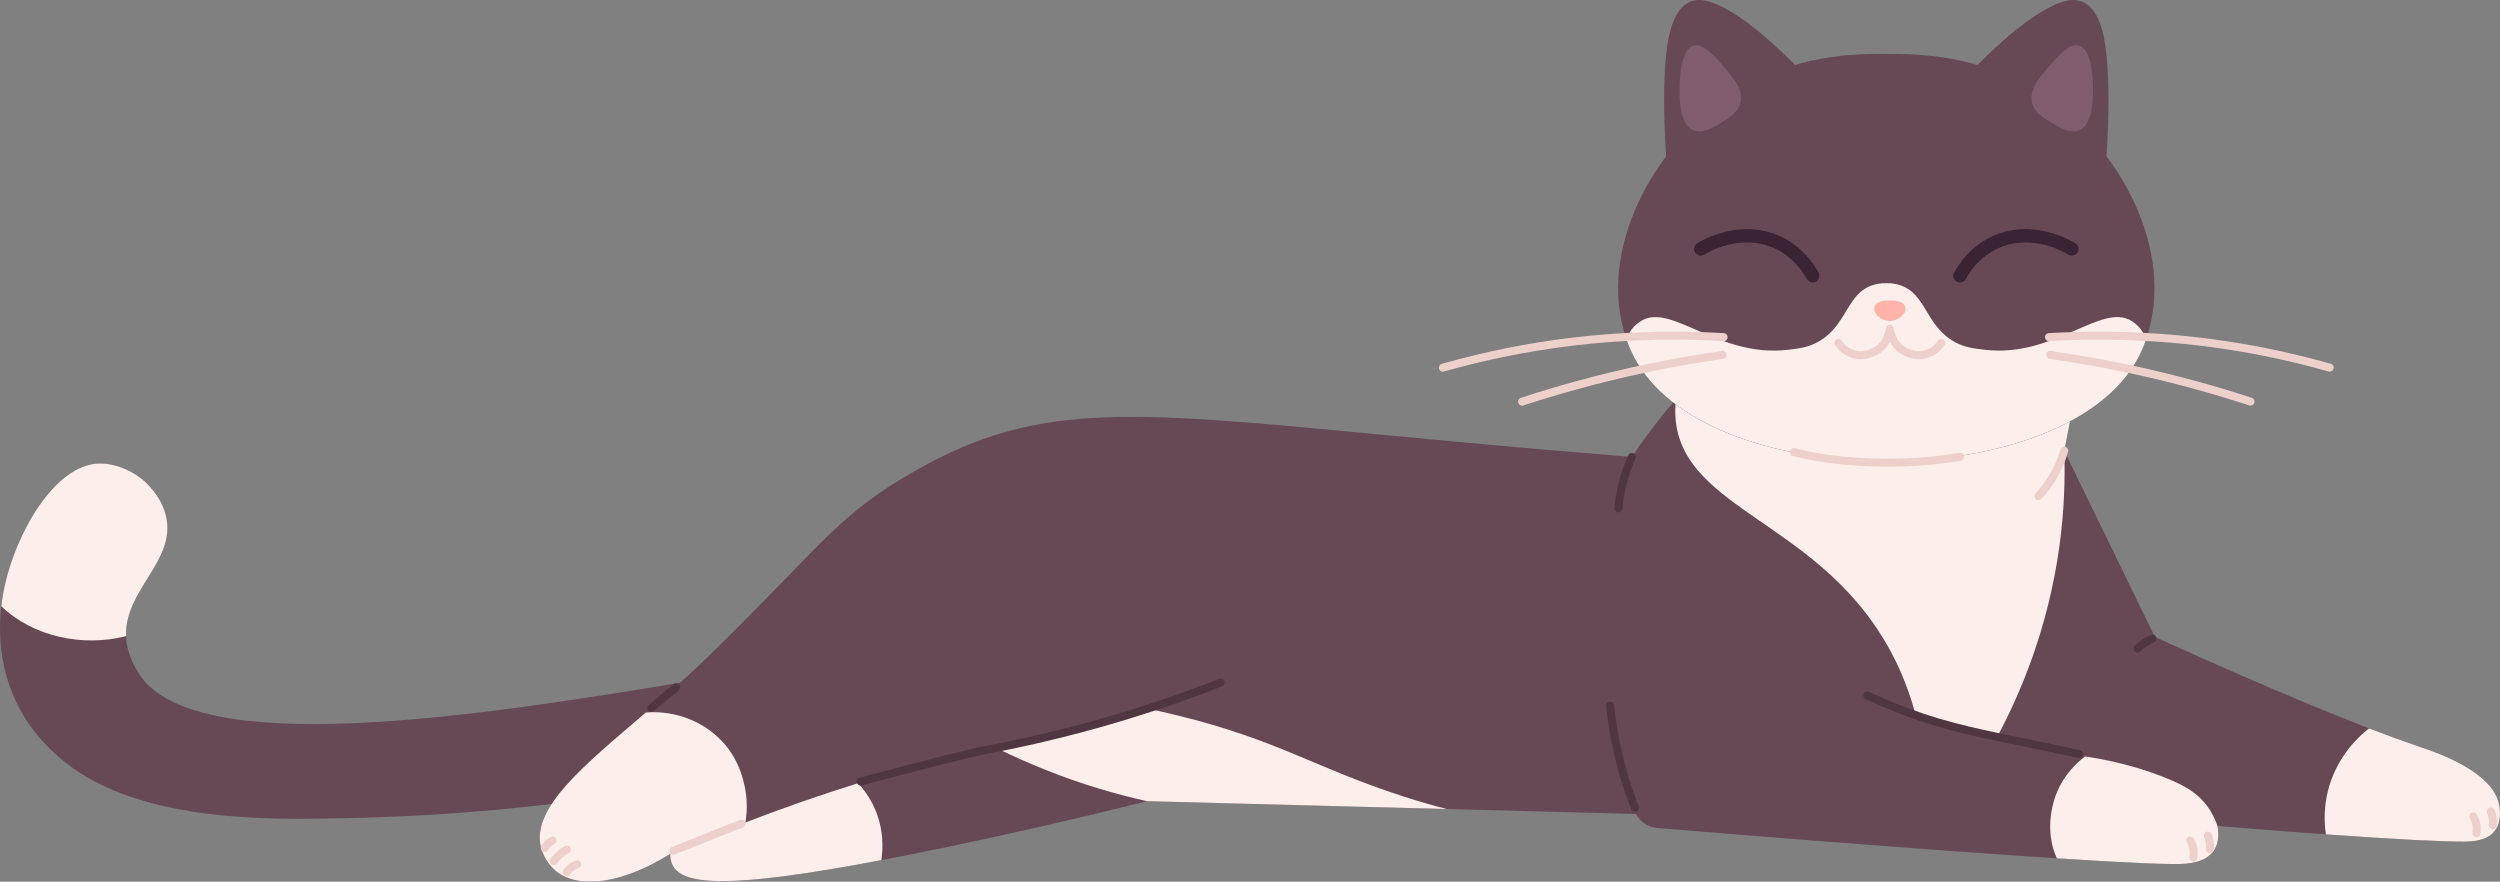 <?xml version="1.0" encoding="UTF-8"?>
<svg id="Layer_2" data-name="Layer 2" xmlns="http://www.w3.org/2000/svg" width="1900" height="670.05" viewBox="0 0 1900 670.05">
  <rect x="0" y="0" width="1900" height="670.05" fill="#808080" stroke="none"/>
  <defs>
    <style>
      .cls-1 {
        fill: #4f3640;
      }

      .cls-2 {
        fill: #664955;
      }

      .cls-3 {
        fill: #edd0cc;
      }

      .cls-4 {
        fill: #ffb3a9;
      }

      .cls-5 {
        fill: #7f5d6d;
      }

      .cls-6 {
        fill: #fceeeb;
      }

      .cls-7 {
        fill: #3a2332;
      }
    </style>
  </defs>
  <g id="Layer_1-2" data-name="Layer 1">
    <g>
      <g>
        <path class="cls-2" d="M588.1,506.41c-16.91,28.7-33.83,57.41-50.74,86.12-113.69,22.03-208.71,28.11-276.5,29.29-50.08,.87-153.43,4.68-212.26-43.25-6.86-5.59-23.06-19.06-34.91-42.36C-6.66,496.23,1.03,457.25,3.44,445.9c8.68-40.88,38.4-93.45,72.64-93.68,9.58-.06,21.89,3.96,31.63,11.75,2,1.6,14.99,12.28,18.62,28.86,7.83,35.8-36.9,58.06-29.79,97.75,0,0,1.69,9.47,8.38,20.48,40.98,67.49,260.71,32.77,414.29,7.45,30.91-5.1,55.57-9.61,68.89-12.1Z"/>
        <path class="cls-6" d="M.99,460.69c.76-6.58,1.79-11.72,2.44-14.79,8.68-40.88,38.4-93.45,72.64-93.68,9.58-.06,21.89,3.96,31.63,11.75,2,1.6,14.99,12.28,18.62,28.86,7.35,33.6-31.6,55.28-30.53,90.64-32.39,8.35-70.57,.67-94.81-22.78Z"/>
      </g>
      <g>
        <path class="cls-2" d="M1568.85,342.61c2.48-12.72,4.97-25.45,7.45-38.17h-303.5c-6.26,7.25-12.66,15.16-19.08,23.74-4.87,6.5-9.36,12.89-13.5,19.09-49.43-3.99-88.05-7.42-108.93-9.31-235.7-21.29-317.53-36.79-409.63,6.28-25.6,11.97-47.48,26.53-47.48,26.53-35.23,23.45-52.43,44.11-92.82,85.12-27.5,27.92-47.94,48.43-68.24,66.4-55.9,49.5-110.54,87.13-102.02,121.57,2.51,10.13,9.28,16.34,11.17,17.9,17.78,14.75,51.75,9.34,87.12-12.86-.08,2.17,.13,5.23,1.65,8.31,8.7,17.73,52.14,19.27,211.35-13.99,38.42-8.03,89.39-19.3,149.39-34.35,123.82,3.26,247.64,6.52,371.46,9.77,3.36,6.14,9.48,10.12,16.34,10.68,67.34,5.55,373.54,30.48,402.37,27.02,4.17-.5,14.95-1.79,20.48-9.77,4.35-6.28,3.67-14.14,2.79-18.85,95,7.87,165.97,12.17,188.06,11.87,5.99-.08,16.72-.62,22.58-7.96,5.86-7.34,3.9-17.77,3.48-19.97-4.79-25.45-47.96-39.83-59.29-43.68-47.88-16.27-113.59-43.7-202.32-83.87l-68.89-141.51Z"/>
        <path class="cls-6" d="M1565.13,415.23c-8.55,62.07-29.36,111.36-47.48,145.23-20.48-5.28-40.96-10.55-61.45-15.83-3.57-13.91-10.46-35.47-24.44-58.65-53.49-88.71-149.85-99.66-158.03-164.79-.58-4.59-.82-10.2-.09-16.76h302.66c-2.48,12.72-4.97,25.45-7.45,38.17,.73,21.45-.05,45.92-3.72,72.62Z"/>
        <path class="cls-6" d="M509.4,648.9c-.08,2.19,.16,5.27,1.62,8.35,7.62,15.57,42.16,18.65,158.82-3.57,1.46-10.38,1.22-22.46-3.32-34.86-3.73-10.46-9.49-18.24-14.35-23.59-27.81,8.68-57.08,18.73-87.32,30.57-19.38,7.54-37.86,15.24-55.45,23.11Z"/>
        <path class="cls-6" d="M757.96,568.84c4.18-.91,8.37-1.84,12.57-2.79,35.72-8.08,70.32-17.14,103.8-27,4.47,.94,11.68,2.51,20.48,4.66,76.14,18.58,105.1,40.07,171.3,61.45,12.55,4.05,23.65,7.19,33.39,9.72-75.91-2-151.82-4-227.73-5.99-23.99-5.28-49.73-12.86-77.04-23.74-13.1-5.22-25.36-10.71-36.77-16.29Z"/>
        <path class="cls-3" d="M1549.3,380.1c-.74,0-1.48-.27-2.07-.81-1.23-1.14-1.31-3.06-.17-4.3,3.71-4.01,7.04-8.39,9.88-13.02,3.87-6.29,6.89-13.1,8.99-20.21,.47-1.62,2.16-2.54,3.77-2.06,1.62,.47,2.53,2.16,2.06,3.77-2.25,7.64-5.49,14.94-9.63,21.69-3.05,4.96-6.61,9.67-10.59,13.97-.6,.65-1.42,.97-2.23,.97Z"/>
        <g>
          <path class="cls-6" d="M1769.02,601.9c4.62-19.22,16.03-36.35,31.47-48.32,14.37,5.53,27.54,10.32,39.58,14.41,11.34,3.85,54.5,18.23,59.29,43.68,.41,2.19,2.37,12.62-3.48,19.97-5.86,7.35-16.59,7.88-22.58,7.96-15.07,.21-52.93-1.73-105.63-5.49-1.5-10.68-1.17-21.66,1.36-32.22Z"/>
          <g>
            <path class="cls-3" d="M1894.52,630.19c-2.02-.21-3.21-1.73-3.02-3.39,.22-1.94,.12-3.9-.3-5.8-.26-1.19-.62-2.22-.99-3.08-.66-1.54,.06-3.32,1.61-3.98,1.54-.66,3.33,.06,3.98,1.61,.49,1.15,.98,2.54,1.34,4.14,.57,2.57,.7,5.21,.4,7.81-.17,1.55-1.49,2.69-3.02,2.69Z"/>
            <path class="cls-3" d="M1881.96,636.41c-2.23-.38-3.3-1.97-2.99-3.62,.32-1.68,.37-3.38,.14-5.06-.28-2.05-.97-4.01-2.05-5.85-.85-1.44-.37-3.31,1.08-4.16,1.43-.83,3.31-.38,4.17,1.08,1.49,2.53,2.44,5.27,2.83,8.12,.33,2.34,.25,4.72-.2,7.04-.29,1.46-1.55,2.46-2.98,2.46Z"/>
          </g>
        </g>
        <g>
          <path class="cls-6" d="M1562.8,603.29c6.04-15.29,16.53-24.37,21.88-28.4,28.45,4.27,49.35,11.43,62.37,16.76,12.99,5.31,23.09,10.82,30.74,21.4,4.03,5.57,6.22,10.95,7.44,14.67,.88,4.72,1.56,12.57-2.79,18.85-5.53,7.98-16.31,9.28-20.48,9.77-9.4,1.13-48.33-.77-98.78-4.02-10.31-22.65-1.84-45.34-.37-49.05Z"/>
          <g>
            <path class="cls-3" d="M1679.46,648.52c-2.02-.22-3.21-1.73-3.02-3.39,.22-1.96,.13-3.9-.3-5.8-.26-1.2-.63-2.22-1-3.09-.65-1.54,.07-3.33,1.62-3.98,1.52-.62,3.33,.07,3.98,1.62,.49,1.16,.97,2.53,1.33,4.13,.57,2.55,.7,5.19,.4,7.81-.18,1.55-1.49,2.69-3.02,2.69Z"/>
            <path class="cls-3" d="M1666.9,654.74c-2.23-.38-3.3-1.97-2.99-3.62,.33-1.68,.37-3.38,.14-5.06-.28-2.08-.97-4.04-2.04-5.84-.86-1.44-.39-3.31,1.05-4.17,1.44-.86,3.31-.39,4.17,1.05,1.5,2.51,2.45,5.25,2.84,8.13,.33,2.34,.25,4.72-.2,7.04-.28,1.46-1.55,2.46-2.98,2.46Z"/>
          </g>
        </g>
        <g>
          <path class="cls-6" d="M411.14,643.87c2.43,10.14,9.24,16.3,11.11,17.92,17.84,14.76,51.81,9.32,87.16-12.89,19.03-7.89,38.06-15.79,57.09-23.68,.72-4.21,1.35-10.09,.9-17.07-.23-3.55-1.63-24.21-15.44-41.13-14.67-18-37.62-27.32-61.05-25.54-47.18,40.29-87.23,72.56-79.78,102.4Z"/>
          <g>
            <path class="cls-3" d="M430.72,665.91c-.62,0-1.24-.19-1.79-.58-1.35-.99-1.65-2.89-.67-4.25,1.51-2.07,3.35-3.82,5.47-5.19,1.23-.78,2.53-1.43,3.86-1.92,1.59-.57,3.33,.22,3.9,1.8,.59,1.58-.22,3.33-1.8,3.9-.92,.34-1.82,.79-2.68,1.34-1.48,.96-2.77,2.19-3.83,3.65-.59,.81-1.53,1.25-2.46,1.25Z"/>
            <path class="cls-3" d="M420.79,657.4c-.62,0-1.25-.19-1.79-.59-1.36-.99-1.65-2.89-.66-4.24,1.39-1.91,3-3.67,4.79-5.24,1.88-1.67,3.98-3.13,6.22-4.32,1.46-.8,3.32-.25,4.12,1.23,.8,1.48,.25,3.33-1.24,4.12-1.83,.98-3.53,2.17-5.07,3.53-1.46,1.29-2.78,2.72-3.9,4.26-.59,.81-1.52,1.25-2.45,1.25Z"/>
            <path class="cls-3" d="M413.97,647.53c-.51,0-1.04-.13-1.51-.4-1.46-.83-1.96-2.69-1.13-4.15,.97-1.69,2.19-3.19,3.64-4.48,1.08-.97,2.3-1.81,3.63-2.52,1.48-.76,3.33-.22,4.11,1.28,.78,1.48,.22,3.32-1.27,4.11-.9,.47-1.69,1.01-2.41,1.67-.97,.86-1.78,1.85-2.42,2.97-.56,.98-1.58,1.53-2.64,1.53Z"/>
          </g>
        </g>
        <path class="cls-3" d="M511.83,649.63c-1.2,0-2.34-.71-2.82-1.89-.63-1.55,.12-3.33,1.67-3.97,10.05-4.09,20.17-8.16,30.39-12.23,7.13-2.83,14.24-5.63,21.32-8.39,1.55-.62,3.33,.18,3.94,1.73,.61,1.56-.17,3.32-1.73,3.93-7.06,2.76-14.16,5.54-21.27,8.37-10.2,4.05-20.32,8.12-30.35,12.22-.37,.15-.77,.22-1.15,.22Z"/>
        <g>
          <path class="cls-1" d="M1580.21,576.17c-17.35-3.76-31.75-6.71-44.69-9.37-39.28-8.05-65.22-13.37-100.87-28.12-7.17-2.98-12.99-5.61-16.75-7.35-1.52-.7-2.19-2.51-1.47-4.04,.71-1.52,2.49-2.19,4.04-1.47,3.69,1.71,9.43,4.31,16.51,7.24,35.11,14.54,60.83,19.81,99.76,27.79,12.97,2.65,27.39,5.61,44.12,9.31,1.64,.36,2.68,1.99,2.31,3.63-.32,1.42-1.57,2.38-2.97,2.38Z"/>
          <path class="cls-1" d="M1242.54,616.81c-1.21,0-2.36-.73-2.83-1.92-1.96-4.97-3.86-10.14-5.64-15.52-6.7-20.21-11.21-41.35-13.4-62.79-.17-1.67,1.05-3.16,2.72-3.33,1.68-.1,3.17,1.05,3.33,2.72,2.15,21.01,6.56,41.7,13.13,61.49,1.75,5.27,3.61,10.35,5.53,15.21,.62,1.56-.15,3.33-1.71,3.94-.36,.14-.74,.21-1.12,.21Z"/>
          <path class="cls-1" d="M1229.97,389.42c-1.94-.16-3.17-1.64-3.03-3.31,.75-8.44,2.36-16.79,4.78-24.82,1.57-5.2,3.49-10.34,5.72-15.26,.69-1.54,2.5-2.21,4.02-1.52,1.54,.7,2.21,2.49,1.52,4.02-2.12,4.69-3.95,9.57-5.44,14.52-2.3,7.63-3.83,15.57-4.54,23.6-.14,1.58-1.47,2.77-3.03,2.77Z"/>
          <path class="cls-1" d="M495.06,541.02c-.87,0-1.73-.37-2.33-1.08-1.09-1.29-.91-3.21,.37-4.28l18.72-15.67c1.28-1.1,3.21-.91,4.28,.37,1.09,1.29,.91,3.21-.37,4.28l-18.72,15.67c-.57,.48-1.27,.71-1.96,.71Z"/>
          <path class="cls-1" d="M1624.48,496.01c-.79,0-1.58-.31-2.19-.93-1.16-1.2-1.14-3.13,.07-4.3,1.7-1.65,3.56-3.18,5.52-4.51,2.1-1.43,4.38-2.7,6.76-3.76,1.55-.66,3.33,0,4.01,1.54,.68,1.54,0,3.33-1.54,4.01-2.08,.93-3.97,1.98-5.79,3.22-1.68,1.15-3.26,2.45-4.73,3.86-.58,.57-1.35,.86-2.11,.86Z"/>
          <path class="cls-1" d="M654.16,597.02c-1.35,0-2.57-.9-2.94-2.26-.44-1.62,.53-3.29,2.15-3.72,52.48-14,84-21.93,96.34-24.25,2.23-.43,7.98-1.51,15.57-3.07,5.74-1.18,12.68-2.65,20.67-4.47,47.56-10.82,94.86-25.38,140.57-43.29,1.56-.59,3.32,.15,3.94,1.73,.61,1.56-.17,3.32-1.73,3.94-46,18.01-93.58,32.67-141.44,43.54-8.03,1.83-15.02,3.32-20.79,4.5-7.63,1.56-13.43,2.66-15.23,3-12.46,2.34-44.73,10.47-96.34,24.24-.26,.07-.53,.1-.78,.1Z"/>
        </g>
      </g>
      <g>
        <g>
          <path class="cls-2" d="M1549.59,70.5c58.21,37.34,100.27,112.56,84.47,176.96-1.34,5.46-4.14,16.51-11.35,28.57-59.47,99.47-318.79,99.47-378.26,0-7.21-12.06-10.01-23.13-11.35-28.57-15.79-64.39,26.32-139.59,84.47-176.96,46.51-29.89,94.05-29.64,117.31-29.52,23.06,.12,69.25,.36,114.69,29.52Z"/>
          <g>
            <path class="cls-2" d="M1600.34,127.18c.7-8.54,6.65-84.44-5.08-111.25-1.54-3.52-5.06-11.55-12.86-14.68-6.18-2.47-13.11-1.1-21.37,2.66-25.88,11.81-56.16,43.27-64.45,52.07l103.76,71.2Z"/>
            <path class="cls-5" d="M1544.37,78.15c-2.51-9.92,5.6-19.25,13.12-27.91,7.05-8.11,15.31-17.62,22.5-15.62,10.16,2.83,10.58,26.56,10.67,31.33,.13,7.09,.51,28.63-10.58,33.11-6.82,2.76-15-2.16-21.01-5.78-5.9-3.55-12.82-7.71-14.7-15.13Z"/>
          </g>
          <path class="cls-6" d="M1247.21,243.94c22.89-14.23,58.52,27.93,111.16,21.94,8.9-1.01,15.66-1.78,23.38-6.07,22.42-12.47,21.41-37.18,42.13-43.29,1.33-.39,5.06-1.45,9.72-1.28,4.66-.17,8.39,.88,9.72,1.28,20.72,6.11,19.71,30.82,42.12,43.29,7.71,4.29,14.47,5.06,23.38,6.07,52.63,5.98,88.27-36.17,111.15-21.94,1.42,.89,8.63,5.36,10.59,13.55,.11,.45,.12,.88,.19,1.32-1.78,5.06-4.31,11-8.03,17.23-59.47,99.47-318.79,99.47-378.26,0-3.72-6.22-6.25-12.16-8.03-17.22,.07-.45,.09-.88,.19-1.33,1.96-8.19,9.16-12.67,10.59-13.55Z"/>
          <g>
            <path class="cls-2" d="M1266.84,127.18c-.7-8.54-6.65-84.44,5.08-111.25,1.54-3.52,5.05-11.55,12.86-14.68,6.18-2.47,13.11-1.1,21.37,2.66,25.88,11.81,56.16,43.27,64.45,52.07l-103.76,71.2Z"/>
            <path class="cls-5" d="M1322.81,78.15c2.51-9.92-5.6-19.25-13.12-27.91-7.05-8.11-15.31-17.62-22.5-15.62-10.16,2.83-10.58,26.56-10.67,31.33-.13,7.09-.51,28.63,10.58,33.11,6.82,2.76,15-2.16,21.01-5.78,5.9-3.55,12.82-7.71,14.7-15.13Z"/>
          </g>
          <g>
            <path class="cls-4" d="M1424.58,233.36c1.18-4.42,6.86-4.98,11.74-4.98,4.49,.01,10.58,.55,11.71,5.03,.45,1.83-.13,3.83-1.65,5.67-2.03,2.46-5.93,4.86-10.24,4.86-4.84-.23-8.53-2.78-10.29-5.21-1.27-1.75-1.73-3.66-1.27-5.36Z"/>
            <path class="cls-3" d="M1458.5,272.97c-8.22,0-14.45-4.43-15.32-5.07-3.22-2.43-5.42-5.3-6.9-8.06-1.48,2.76-3.66,5.63-6.87,8.05-1.13,.85-11.36,8.1-23.23,3.63-5.81-2.18-9.44-6.21-11.46-9.21-.93-1.39-.56-3.28,.83-4.22,1.36-.93,3.27-.59,4.22,.83,1.52,2.26,4.24,5.29,8.54,6.9,9,3.41,17.11-2.56,17.44-2.81,6.09-4.58,7.28-11.4,7.51-13.39,.17-1.54,1.47-2.7,3.02-2.7s2.85,1.16,3.03,2.68c.24,2,1.47,8.86,7.52,13.41,.33,.25,8.42,6.2,17.43,2.81,4.56-1.72,7.31-5.07,8.54-6.9,.94-1.39,2.84-1.77,4.21-.84,1.4,.93,1.77,2.82,.84,4.21-1.64,2.45-5.3,6.91-11.46,9.22-2.76,1.03-5.42,1.43-7.9,1.43Z"/>
          </g>
          <g>
            <path class="cls-3" d="M1770.6,282.47c-.28,0-.55-.04-.83-.12-16.36-4.65-33.07-8.68-49.67-11.98-53.04-10.56-107.78-14.31-162.7-11.14-1.6,.3-3.12-1.19-3.21-2.86-.1-1.68,1.18-3.11,2.86-3.21,55.41-3.22,110.68,.58,164.24,11.23,16.75,3.33,33.63,7.4,50.14,12.1,1.61,.46,2.55,2.14,2.09,3.75-.38,1.34-1.6,2.21-2.92,2.21Z"/>
            <path class="cls-3" d="M1710.37,308.28c-.32,0-.63-.05-.95-.15-13.36-4.38-26.99-8.49-40.5-12.22-36.4-10.03-73.83-17.82-111.26-23.15-1.66-.24-2.82-1.77-2.58-3.44,.24-1.66,1.77-2.84,3.44-2.58,37.69,5.36,75.38,13.21,112.02,23.31,13.6,3.74,27.33,7.88,40.79,12.29,1.59,.52,2.46,2.24,1.94,3.84-.42,1.27-1.61,2.09-2.89,2.09Z"/>
          </g>
          <g>
            <path class="cls-3" d="M1096.58,282.47c-1.32,0-2.54-.87-2.92-2.21-.46-1.61,.48-3.29,2.09-3.75,16.52-4.7,33.39-8.77,50.14-12.1,53.55-10.66,108.84-14.44,164.24-11.23,1.68,.09,2.96,1.53,2.86,3.21-.09,1.68-1.57,3.19-3.21,2.86-54.91-3.18-109.65,.57-162.7,11.14-16.59,3.29-33.31,7.33-49.67,11.98-.28,.08-.55,.12-.83,.12Z"/>
            <path class="cls-3" d="M1156.8,308.28c-1.28,0-2.47-.81-2.89-2.09-.52-1.6,.35-3.32,1.94-3.84,13.46-4.41,27.19-8.55,40.79-12.29,36.64-10.1,74.33-17.95,112.02-23.31,1.62-.25,3.2,.92,3.44,2.58,.24,1.66-.92,3.2-2.58,3.44-37.43,5.33-74.87,13.12-111.26,23.15-13.52,3.73-27.14,7.84-40.5,12.22-.32,.1-.63,.15-.95,.15Z"/>
          </g>
          <g>
            <path class="cls-7" d="M1489.53,214.68c-.82,0-1.65-.2-2.42-.62-2.45-1.34-3.36-4.42-2.01-6.87,3.88-7.1,12.83-20.13,29.11-27.62,30.52-14.01,59.86,3.29,63.09,5.31,2.38,1.48,3.1,4.6,1.62,6.97-1.47,2.37-4.59,3.13-6.97,1.62-2.78-1.72-27.8-16.53-53.51-4.69-13.63,6.26-21.17,17.26-24.45,23.26-.93,1.69-2.66,2.64-4.46,2.64Z"/>
            <path class="cls-7" d="M1377.65,214.68c-1.8,0-3.53-.95-4.45-2.64-3.28-6-10.82-17-24.46-23.26-25.71-11.84-50.73,2.98-53.51,4.69-2.38,1.49-5.51,.74-6.97-1.62-1.48-2.37-.75-5.49,1.62-6.97,3.24-2.02,32.53-19.33,63.09-5.31,16.29,7.49,25.23,20.51,29.12,27.62,1.34,2.45,.43,5.53-2.02,6.87-.77,.43-1.61,.62-2.42,.62Z"/>
          </g>
        </g>
        <path class="cls-3" d="M1434.63,354.66c-26,0-51.89-2.76-72.02-8.12-1.62-.43-2.59-2.1-2.15-3.72,.44-1.62,2.07-2.59,3.72-2.15,34.23,9.12,85.63,10.53,124.98,3.41,1.73-.29,3.23,.81,3.53,2.45,.3,1.65-.8,3.23-2.45,3.53-17.06,3.08-36.36,4.59-55.6,4.59Z"/>
      </g>
    </g>
  </g>
</svg>